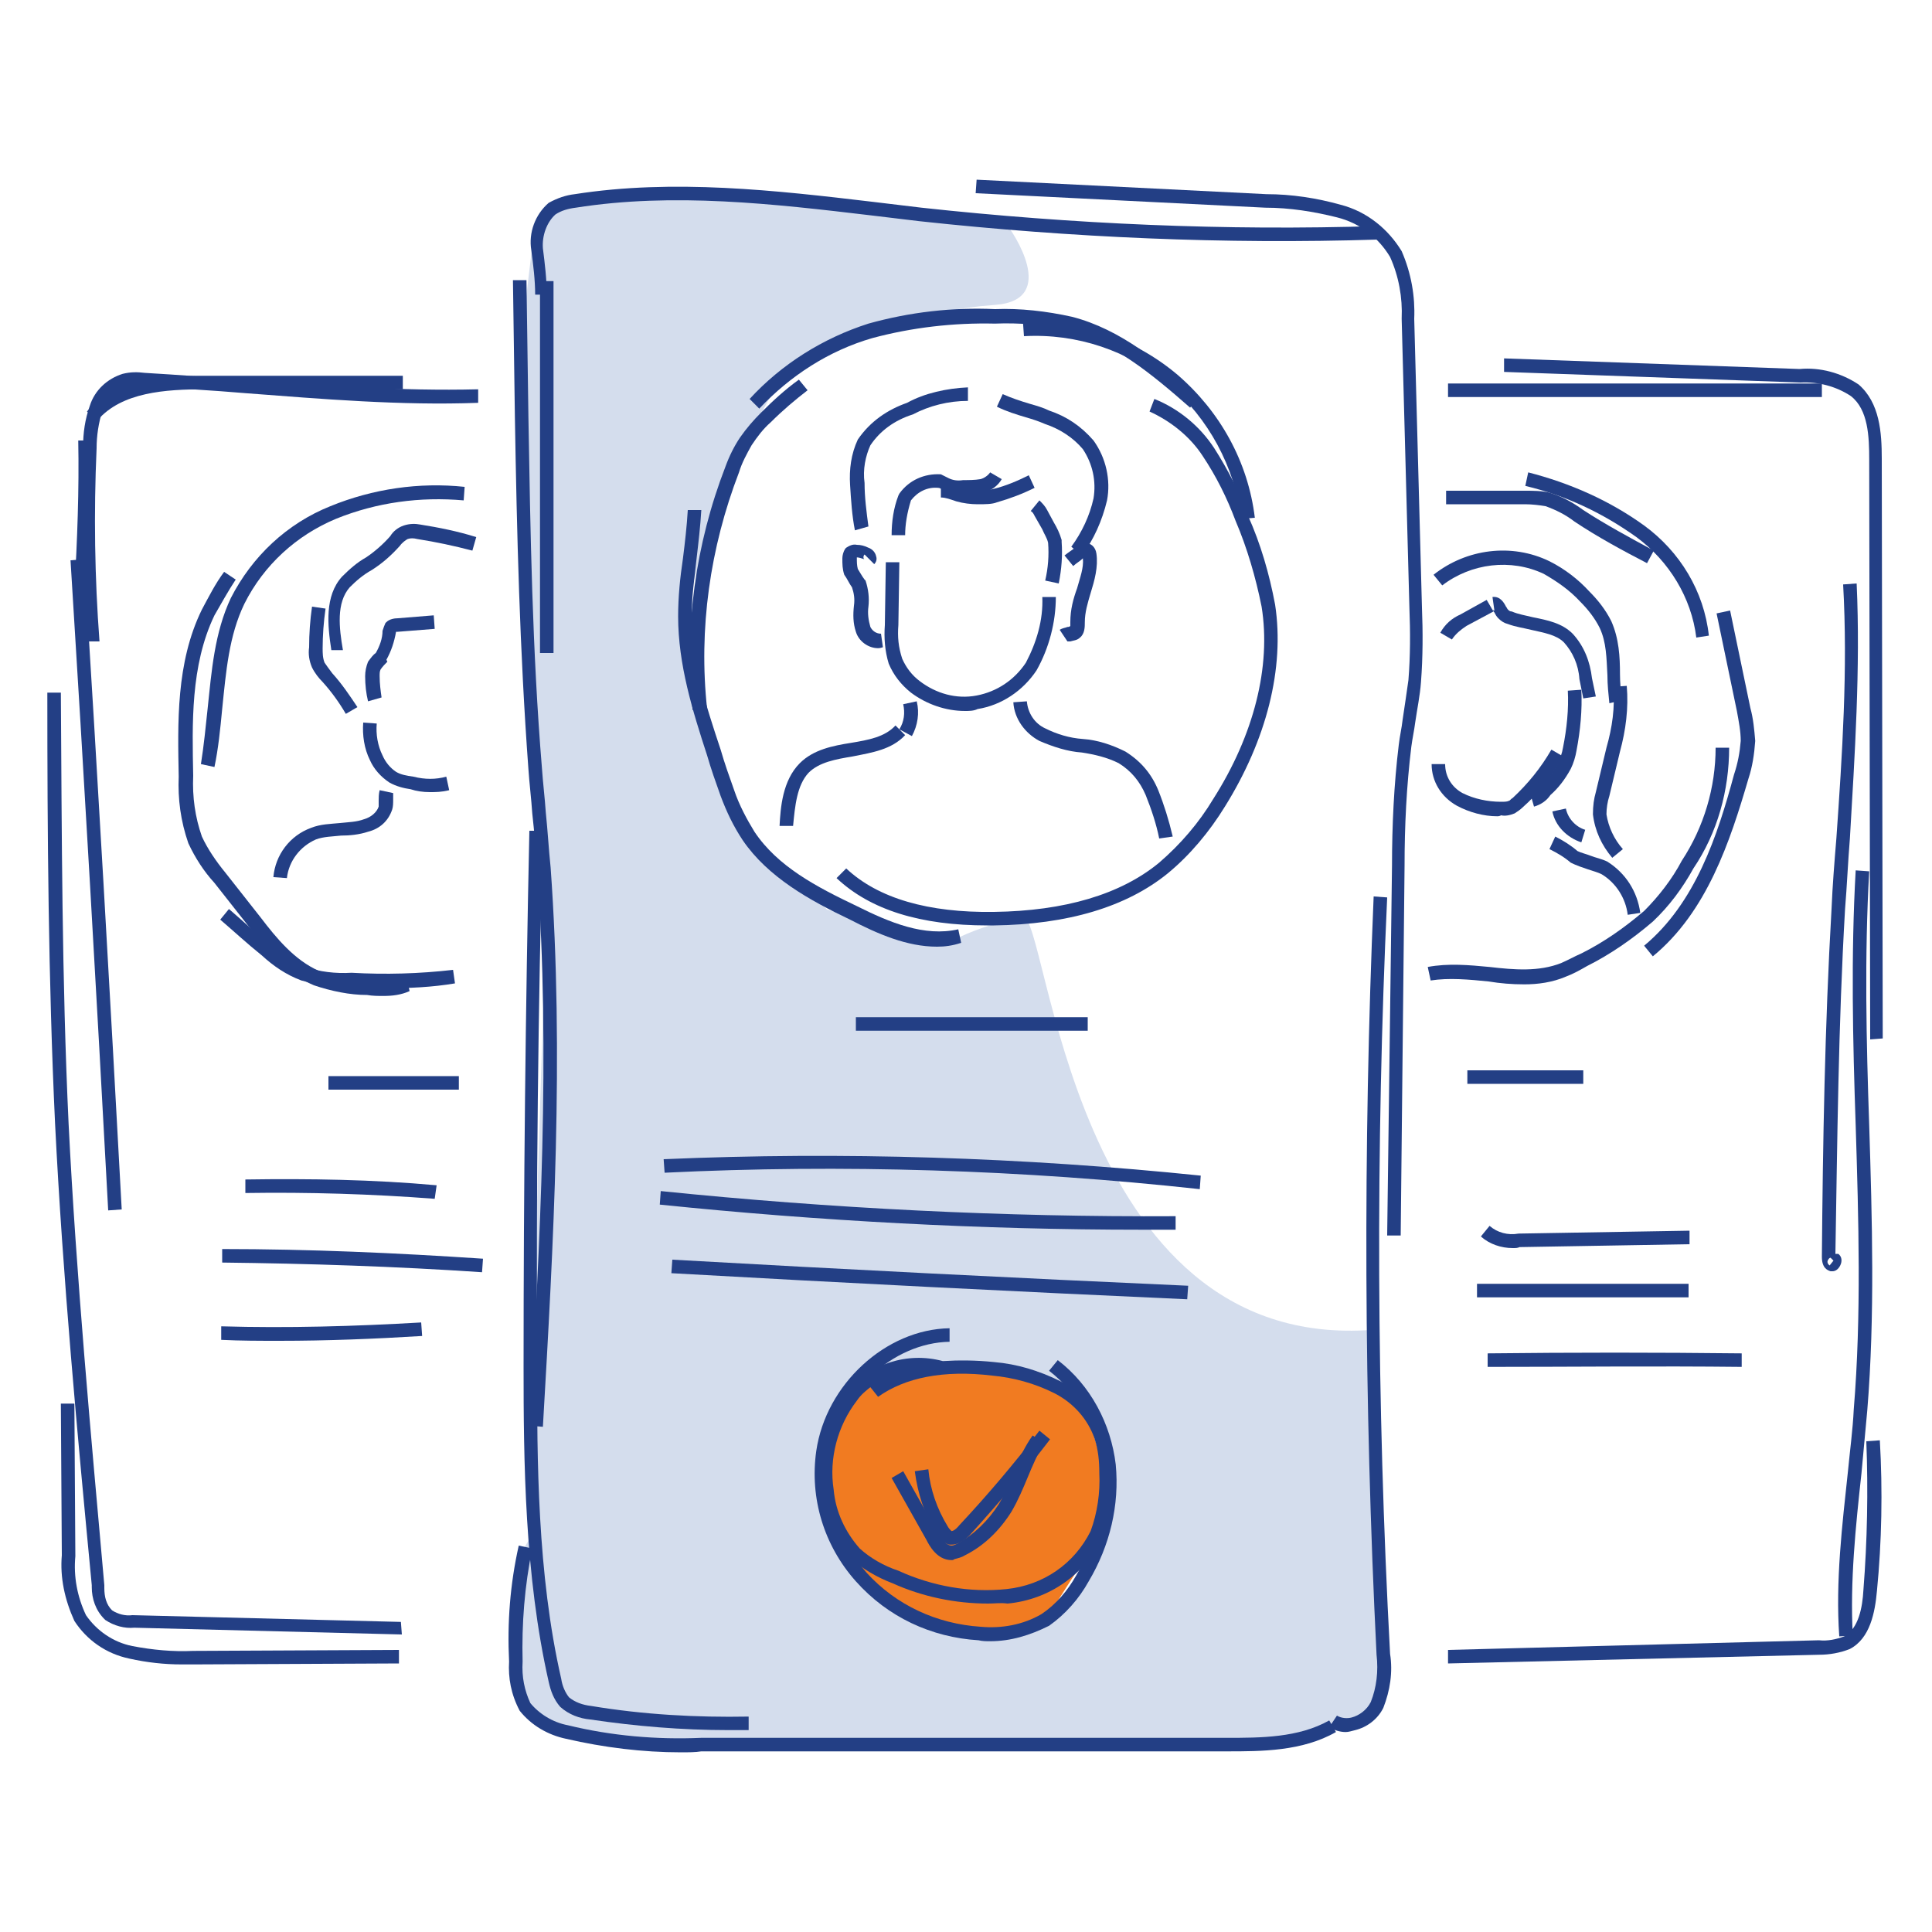 <?xml version="1.0" encoding="utf-8"?>
<!-- Generator: Adobe Illustrator 24.0.2, SVG Export Plug-In . SVG Version: 6.00 Build 0)  -->
<svg version="1.1" id="Layer_1" xmlns="http://www.w3.org/2000/svg" xmlns:xlink="http://www.w3.org/1999/xlink" x="0px" y="0px"
	 viewBox="0 0 200 200" style="enable-background:new 0 0 200 200;" xml:space="preserve">
<style type="text/css">
	.st0{fill:#F17B21;}
	.st1{fill:#D4DDED;}
	.st2{fill:#233F85;}
</style>
<g id="Group_14459" transform="translate(3699.717 -4514.838)">
	<path id="Path_40583" class="st0" d="M-3606.8,4656.2l-5.4,3.2l-2,5.8v6.4l3.7,7.2l8.1,5.2h7.1l4.1-1.9l2.8-4.4l2.7-4.4l0.6-5.2
		l-2.2-7.4l-5.5-3.8l-6.9-0.6L-3606.8,4656.2z"/>
	<path id="Path_40584" class="st1" d="M-3557.6,4652.5c-31.4,2.4-33.6-43-36.2-42.7c-2.3,0.4-4.6,1.1-6.7,2.1l-1.2,0.3l-12.4-3.2
		l-9.1-9l-3.4-9.3l-1.6-14.8l3-9.1l3-6.9l3.3-5.9l10.2-5.2c3.9-1.3,7.9-2.1,12-2.4c6.8-0.5,1.5-7.9,1.5-7.9l-14-2l-8.6-1l-14.2-0.9
		l-8.1,1l-2.6,1l-1.7,1.9l-1.9,15.9l1.4,29l1.7,26.6l-1.7,54l0.4,9.4l-0.9,1.6l-1,5.2v6.7l0.9,4.6l2.5,2l8.2,1.7l28.1,0.3l41.7-0.6
		l3.5-1.7l3.4-0.9l1.4-3.3L-3557.6,4652.5z M-3585.2,4673.3l-2.7,4.4l-2.8,4.4l-4.1,1.9h-7.1l-8.1-5.2l-3.7-7.2v-6.4l2-5.8l5.4-3.2
		h7.1l6.9,0.6l5.5,3.8l2.2,7.4L-3585.2,4673.3z"/>
	<g id="Group_14338" transform="translate(-3699.217 4515.338)">
		<path class="st2" d="M93.2,54.9h-1.4c0-1.4,0.2-2.8,0.7-4.1l0.1-0.2c1-1.4,2.6-2.1,4.3-2l0.2,0.1c0.2,0.1,0.4,0.2,0.6,0.3
			c0.4,0.2,0.9,0.3,1.5,0.2c0.6,0,1.2,0,1.8-0.1c0.4-0.1,0.8-0.4,1-0.7l1.2,0.7c-0.4,0.7-1.1,1.2-1.9,1.4c-0.7,0.1-1.4,0.2-2.1,0.1
			c-0.7,0-1.4-0.1-2.1-0.4c-0.2-0.1-0.3-0.2-0.5-0.2c-1.1-0.1-2.1,0.4-2.8,1.3C93.4,52.6,93.2,53.8,93.2,54.9z"/>
		<path class="st2" d="M100.7,51.7c-0.7,0-1.5-0.1-2.2-0.3c-0.6-0.2-1.1-0.4-1.6-0.4l0-1.4c0.7,0,1.4,0.2,2,0.5
			c1.1,0.3,2.3,0.3,3.5,0c1.2-0.3,2.4-0.8,3.6-1.4l0.6,1.3c-1.2,0.6-2.5,1.1-3.9,1.5C102.2,51.7,101.5,51.7,100.7,51.7z"/>
		<path class="st2" d="M109.1,59.9l-1.4-0.3c0.3-1.3,0.4-2.6,0.3-3.9c-0.1-0.5-0.4-0.9-0.6-1.4l-0.8-1.4c-0.1-0.2-0.2-0.4-0.4-0.5
			l0.9-1.1c0.3,0.3,0.6,0.6,0.8,1l0.7,1.3c0.3,0.5,0.6,1.1,0.8,1.8l0,0.2C109.5,57,109.4,58.4,109.1,59.9z"/>
		<path class="st2" d="M90.4,66.6c-1,0-2-0.7-2.3-1.7c-0.3-0.9-0.3-1.8-0.2-2.7c0.1-0.7,0-1.3-0.2-1.9c-0.3-0.4-0.5-0.9-0.8-1.3
			c-0.2-0.6-0.2-1.1-0.2-1.7c0-0.3,0.1-0.7,0.3-1l0.1-0.1c0.3-0.2,0.7-0.4,1.1-0.3c0.4,0,0.8,0.1,1.2,0.3c0.3,0.1,0.7,0.4,0.8,0.9
			c0.1,0.3,0,0.6-0.2,0.8L89,56.9c-0.2,0.2-0.1,0.5,0,0.5c-0.3-0.1-0.6-0.2-0.8-0.2c0-0.1,0,0,0,0c0,0.5,0,0.8,0.1,1.2
			c0.2,0.3,0.4,0.7,0.7,1.1l0.1,0.1c0.3,0.9,0.4,1.8,0.3,2.7c-0.1,0.7,0,1.4,0.2,2.1c0.2,0.4,0.6,0.7,1.1,0.7l0.2,1.4
			C90.6,66.6,90.5,66.6,90.4,66.6z"/>
		<path class="st2" d="M110,65.9l-0.8-1.2c0.3-0.2,0.6-0.2,0.8-0.3c0.1,0,0.2,0,0.3-0.1c0,0,0-0.3,0-0.4c0-1.3,0.3-2.4,0.7-3.5
			c0.3-1.1,0.7-2.1,0.6-3.1c-0.3,0.3-0.7,0.5-1,0.8l-0.9-1.1c0.5-0.4,1-0.7,1.5-1.1c0.1-0.1,0.4-0.2,0.6-0.2c0,0,0,0,0,0
			c0.6,0,1.1,0.4,1.2,1.1c0.2,1.4-0.2,2.8-0.6,4.1c-0.3,1-0.6,2-0.6,3c0,0.5,0,1.2-0.5,1.6c-0.3,0.3-0.7,0.3-1,0.4
			C110.2,65.9,110,65.9,110,65.9z"/>
		<path class="st2" d="M99.4,73.1c-2,0-4-0.7-5.6-1.9c-1-0.8-1.8-1.8-2.3-3c-0.4-1.3-0.5-2.7-0.4-4l0.1-6.5l1.4,0l-0.1,6.5
			c-0.1,1.2,0,2.3,0.4,3.5c0.4,0.9,1,1.7,1.8,2.3c1.7,1.3,3.8,1.9,5.9,1.5c2.1-0.4,3.9-1.6,5.1-3.4c1.1-2.1,1.8-4.4,1.7-6.8l1.4,0
			c0,2.6-0.7,5.3-2,7.6c-1.4,2.1-3.6,3.6-6.1,4C100.3,73.1,99.8,73.1,99.4,73.1z"/>
		<path class="st2" d="M93.9,75.7L92.6,75c0.5-0.8,0.6-1.7,0.4-2.6l1.4-0.3C94.7,73.3,94.5,74.6,93.9,75.7z"/>
		<path class="st2" d="M119.5,86.3c-0.3-1.5-0.8-3-1.4-4.5c-0.6-1.4-1.5-2.5-2.8-3.3c-1.2-0.6-2.5-0.9-3.8-1.1
			c-1.5-0.1-3-0.6-4.4-1.2c-1.5-0.8-2.6-2.3-2.7-4l1.4-0.1c0.1,1.2,0.8,2.3,1.9,2.8c1.2,0.6,2.5,1,3.9,1.1c1.5,0.1,3,0.6,4.4,1.3
			c1.6,1,2.7,2.3,3.4,4c0.6,1.5,1.1,3.1,1.5,4.8L119.5,86.3z"/>
		<path class="st2" d="M81.6,85L80.2,85c0.1-1.9,0.3-4.7,2.1-6.5c1.4-1.4,3.4-1.8,5.3-2.1c1.8-0.3,3.5-0.6,4.6-1.8l1,1
			c-1.4,1.5-3.4,1.8-5.4,2.2c-1.8,0.3-3.5,0.6-4.6,1.7C82,80.8,81.8,82.9,81.6,85z"/>
		<path class="st2" d="M88,54.4c-0.3-1.5-0.4-3.1-0.5-4.7c-0.1-1.6,0.1-3.2,0.8-4.7c1.3-1.9,3.1-3.1,5.1-3.8c1.8-1,4.1-1.5,6.3-1.6
			l0,1.4c-2,0-4,0.5-5.7,1.4c-1.9,0.6-3.4,1.7-4.4,3.2c-0.5,1.1-0.8,2.5-0.6,3.9c0,1.5,0.2,3,0.4,4.5L88,54.4z"/>
		<path class="st2" d="M111.5,57l-1.1-0.9c1.1-1.5,1.9-3.2,2.3-5c0.3-1.8-0.1-3.6-1.1-5.1c-1-1.2-2.4-2.1-3.9-2.6
			c-0.7-0.3-1.3-0.5-2-0.7c-1-0.3-2-0.6-3-1.1l0.6-1.3c0.9,0.4,1.8,0.7,2.8,1c0.7,0.2,1.4,0.4,2,0.7c1.8,0.6,3.3,1.6,4.6,3.1
			c1.3,1.8,1.8,4.1,1.4,6.2C113.6,53.4,112.7,55.4,111.5,57z"/>
		<path class="st2" d="M71.2,73c-0.9-8.5,0.3-17.2,3.4-25.2c0.4-1.1,0.9-2.1,1.5-3c0.7-1,1.4-1.8,2.2-2.6c1.2-1.2,2.5-2.4,3.9-3.4
			l0.9,1.1c-1.3,1-2.6,2.1-3.8,3.3c-0.8,0.7-1.4,1.5-2,2.4c-0.5,0.9-1,1.8-1.3,2.8c-3,7.8-4.2,16.2-3.3,24.5L71.2,73z"/>
		<path class="st2" d="M96.5,97.5c-3.1,0-6.1-1.3-9-2.8c-4.2-2-8.5-4.4-11.1-8.2c-1-1.5-1.7-3-2.3-4.6c-0.5-1.4-1-2.8-1.4-4.2
			c-1.5-4.6-3-9.4-3-14.4c0-2,0.2-4,0.5-6c0.2-1.6,0.4-3.3,0.5-5l1.4,0c-0.1,1.7-0.3,3.4-0.5,5.1c-0.2,1.9-0.5,3.9-0.5,5.8
			c0,4.8,1.5,9.4,3,13.9c0.4,1.4,0.9,2.8,1.4,4.2c0.5,1.5,1.3,3,2.1,4.3c2.4,3.6,6.4,5.7,10.6,7.7c3.4,1.7,7,3.2,10.5,2.4l0.3,1.4
			C98.1,97.4,97.3,97.5,96.5,97.5z"/>
		<path class="st2" d="M78.1,41.8l-1-1c3.3-3.6,7.6-6.3,12.3-7.8c4.3-1.2,8.7-1.7,13.1-1.5c2.6-0.1,5.3,0.2,8,0.8
			c5,1.3,9.1,4.7,13.1,8.3l-0.9,1.1c-4.1-3.6-7.9-6.7-12.6-8c-2.5-0.6-5.1-0.8-7.6-0.7c-4.3-0.1-8.6,0.4-12.7,1.5
			C85.3,35.8,81.3,38.4,78.1,41.8z"/>
		<path class="st2" d="M128,53.2c-0.7-5.4-3.4-10.4-7.5-13.9c-4.2-3.5-9.5-5.3-15-5l-0.1-1.4c5.8-0.3,11.5,1.6,16,5.4
			c4.4,3.8,7.3,9,8,14.8L128,53.2z"/>
		<path class="st2" d="M101.7,95.3c-6.9,0-12.1-1.6-15.6-4.9l1-1c3.3,3.1,8.5,4.6,15.3,4.5c7.3-0.1,13.1-1.8,17.1-5.1
			c2.2-1.9,4.1-4.1,5.6-6.6c4.2-6.6,6-13.7,5-19.9c-0.6-3-1.5-6.1-2.7-8.9c-0.9-2.4-2-4.6-3.4-6.7c-1.3-2-3.3-3.6-5.5-4.6l0.5-1.3
			c2.5,1,4.7,2.8,6.2,5.1c1.4,2.2,2.6,4.5,3.5,7c1.3,2.9,2.2,6,2.8,9.2c1,6.6-0.9,14-5.2,20.9c-1.6,2.6-3.6,5-5.9,6.9
			c-4.3,3.5-10.4,5.3-18,5.4C102.2,95.3,102,95.3,101.7,95.3z"/>
		<rect x="55.4" y="28.6" class="st2" width="1.4" height="38.5"/>
		<path class="st2" d="M55.7,147.2l-1.4-0.1c1.1-18.9,2.2-38.5,0.8-57.7c-0.1-1.9-0.3-3.8-0.5-5.7c-0.1-1.5-0.3-3.1-0.4-4.6
			c-0.9-12.2-1.2-24.5-1.4-36.5l-0.2-14.1l1.4,0l0.2,14.1c0.2,11.9,0.4,24.3,1.4,36.4c0.1,1.5,0.3,3.1,0.4,4.6
			c0.2,1.9,0.3,3.8,0.5,5.7C57.9,108.7,56.8,128.3,55.7,147.2z"/>
		<path class="st2" d="M74.9,178.6c-4.8,0-9.6-0.4-14.3-1.1c-1.1-0.1-2.2-0.5-3.1-1.3c-0.7-0.8-1-1.7-1.2-2.6
			c-2.5-11-2.6-23-2.6-32.6c0-18.4,0.2-37.1,0.6-55.5l1.4,0c-0.5,18.4-0.7,37.1-0.6,55.5c0,9.5,0,21.4,2.5,32.3
			c0.1,0.7,0.4,1.4,0.8,1.9c0.6,0.5,1.4,0.8,2.3,0.9c5.4,0.9,10.9,1.2,16.3,1.1l0,1.4C76.3,178.6,75.6,178.6,74.9,178.6z"/>
		<path class="st2" d="M70,180.9c-4,0-8-0.5-11.9-1.4c-1.9-0.4-3.6-1.4-4.8-2.9c-0.9-1.7-1.2-3.4-1.1-5.1c-0.2-4,0.1-8,1-12l1.4,0.3
			c-0.8,3.9-1.1,7.8-1,11.7c-0.1,1.6,0.2,3,0.8,4.3c0.9,1.1,2.3,2,3.9,2.3c4.5,1.1,9.2,1.5,13.8,1.3l54.4,0c3.5,0,7.4,0,10.6-1.8
			l0.7,1.2c-3.5,2-7.7,2-11.3,2l-54.4,0C71.5,180.9,70.7,180.9,70,180.9z"/>
		<path class="st2" d="M54.9,30c0-1.5-0.2-3.1-0.4-4.6c-0.3-1.8,0.4-3.7,1.8-4.9c0.9-0.5,1.8-0.8,2.7-0.9
			c10.2-1.6,20.8-0.4,30.9,0.8c1.7,0.2,3.3,0.4,5,0.6c15.6,1.7,31.5,2.4,47.2,1.9l0,1.4c-15.8,0.5-31.7-0.2-47.4-1.9
			c-1.7-0.2-3.3-0.4-5-0.6c-10.1-1.2-20.5-2.4-30.6-0.8c-0.8,0.1-1.5,0.3-2.1,0.7c-0.9,0.8-1.4,2.2-1.3,3.5c0.2,1.6,0.4,3.2,0.4,4.8
			L54.9,30z"/>
		<path class="st2" d="M144.5,127.4l-1.4,0l0.5-38.3c0-4.1,0.2-8.4,0.7-12.5c0.1-0.9,0.3-1.7,0.4-2.6c0.2-1.3,0.4-2.7,0.6-4.1
			c0.2-2.5,0.2-5,0.1-7.5l-0.8-29.9c0.1-2.2-0.3-4.4-1.2-6.4c-1.2-2-3.1-3.5-5.5-4.1c-2.4-0.6-4.9-1-7.4-1l-30-1.5l0.1-1.4l30,1.5
			c2.6,0,5.2,0.4,7.7,1.1c2.7,0.7,4.9,2.5,6.3,4.8c1,2.3,1.4,4.7,1.3,7l0.8,29.9c0.1,2.5,0.1,5.1-0.1,7.7c-0.1,1.4-0.4,2.8-0.6,4.2
			c-0.1,0.8-0.3,1.7-0.4,2.5c-0.5,4.1-0.7,8.2-0.7,12.3L144.5,127.4z"/>
		<path class="st2" d="M138.8,178.8c-0.6,0-1.2-0.2-1.7-0.5l0.8-1.2c0.5,0.3,1.1,0.3,1.5,0.2c0.8-0.2,1.6-0.8,2-1.6
			c0.6-1.5,0.8-3.2,0.6-4.9c-1.3-26.1-1.4-52.5-0.3-78.5l1.4,0.1c-1.2,26-1.1,52.3,0.3,78.3c0.3,1.9,0,3.8-0.7,5.6
			c-0.6,1.2-1.7,2-2.9,2.3C139.4,178.7,139.1,178.8,138.8,178.8z"/>
		<rect x="88.1" y="104.8" class="st2" width="24" height="1.4"/>
		<path class="st2" d="M123.7,122.6c-18.3-2-37-2.6-55.4-1.7l-0.1-1.4c18.5-0.8,37.2-0.2,55.6,1.7L123.7,122.6z"/>
		<path class="st2" d="M117.7,126.8c-16.6,0-33.4-0.9-49.9-2.6l0.1-1.4c17.6,1.8,35.6,2.7,53.3,2.6l0,1.4
			C120.1,126.8,118.9,126.8,117.7,126.8z"/>
		<path class="st2" d="M122.4,134c-17.8-0.8-35.7-1.7-53.4-2.7l0.1-1.4c17.7,1,35.6,1.9,53.4,2.7L122.4,134z"/>
		<path class="st2" d="M102,169.4c-0.4,0-0.8,0-1.2-0.1c-4.9-0.3-9.4-2.4-12.7-6.1c-3.3-3.7-4.8-8.6-4.1-13.5
			c1-6.9,7.2-12.6,13.8-12.7l0,1.4c-5.9,0.1-11.5,5.3-12.4,11.5c-0.6,4.5,0.8,9,3.8,12.4c3.1,3.4,7.3,5.3,11.8,5.6
			c2.2,0.2,4.4-0.2,6.3-1.3c1.5-1,2.7-2.4,3.6-4c2-3.4,2.9-7.3,2.6-11.3c-0.4-3.9-2.3-7.5-5.4-9.9l0.9-1.1c3.4,2.6,5.5,6.6,6,10.8
			c0.4,4.2-0.6,8.4-2.8,12.1c-1,1.8-2.4,3.4-4.1,4.6C106.1,168.8,104.1,169.4,102,169.4z"/>
		<path class="st2" d="M101.8,165.5c-3.4,0-6.8-0.7-9.9-2.1c-1.6-0.6-3.1-1.5-4.4-2.6c-1.8-1.9-2.9-4.4-3.1-6.9
			c-0.5-3.6,0.5-7.4,2.7-10.3c2.4-2.9,6.3-4.2,10-3.2c1.6-0.1,3.4-0.1,5.3,0.1c2.4,0.2,4.7,0.9,6.9,2c2.3,1.2,4,3.1,4.9,5.5
			c0.4,1.3,0.6,2.6,0.5,4c0.2,2.2-0.2,4.5-1,6.6c-1.9,3.9-5.6,6.5-9.9,6.9C103.1,165.4,102.5,165.5,101.8,165.5z M89.6,143.1
			c-0.5,0.4-1,0.8-1.4,1.4c-2,2.6-2.9,6-2.4,9.2c0.2,2.3,1.2,4.4,2.7,6.1c1.1,1,2.5,1.8,4,2.3c3.5,1.6,7.4,2.3,11.2,1.9
			c3.8-0.4,7-2.6,8.7-6c0.7-1.9,1-4,0.9-6c0-1.2-0.1-2.4-0.5-3.6c-0.7-2-2.2-3.7-4.2-4.7c-2-1-4.2-1.6-6.4-1.8
			c-5-0.6-9,0.2-11.8,2.2L89.6,143.1z"/>
		<path class="st2" d="M98,159.4c-0.2,0-0.4,0-0.5-0.1c-0.5-0.2-0.9-0.6-1.1-1.1c-1.2-1.9-1.9-4.1-2.2-6.4l1.4-0.2
			c0.2,2.1,0.9,4.1,2,5.9c0.1,0.2,0.3,0.4,0.4,0.5c0.1,0,0.4-0.1,0.8-0.6c2.9-3.1,5.7-6.4,8.3-9.8l1.1,0.9c-2.6,3.4-5.4,6.7-8.3,9.9
			C99.6,158.7,98.9,159.4,98,159.4z"/>
		<path class="st2" d="M98,161c-1.5,0-2.3-1.5-2.6-2.1l-3.6-6.4l1.2-0.7l3.6,6.4c0.5,0.9,1,1.3,1.4,1.3c0.2,0,0.4-0.1,0.6-0.2
			c1.8-1,3.2-2.4,4.3-4.1c0.6-1,1.1-2.2,1.6-3.4c0.5-1.3,1.1-2.6,1.9-3.7l1.2,0.8c-0.7,1.1-1.2,2.3-1.7,3.5c-0.5,1.2-1,2.4-1.7,3.6
			c-1.2,1.9-2.8,3.5-4.8,4.5c-0.3,0.2-0.7,0.3-1.1,0.4C98.2,161,98.1,161,98,161z"/>
		<path class="st2" d="M33.8,66.8c-0.4-2.6-0.7-5.6,1.1-7.6c0.8-0.8,1.6-1.5,2.5-2c0.9-0.6,1.8-1.4,2.5-2.2c0.3-0.5,0.8-0.9,1.4-1.1
			c0.6-0.2,1.2-0.2,1.7-0.1c1.9,0.3,3.9,0.7,5.8,1.3l-0.4,1.4c-1.9-0.5-3.8-0.9-5.7-1.2c-0.4-0.1-0.7-0.1-1,0
			c-0.2,0.1-0.6,0.4-0.8,0.7c-0.9,1-1.8,1.8-2.9,2.5c-0.9,0.5-1.6,1.1-2.3,1.8c-1.4,1.6-1.1,4.2-0.7,6.5L33.8,66.8z"/>
		<path class="st2" d="M35.3,73.4c-0.7-1.2-1.5-2.3-2.4-3.3c-0.4-0.4-0.8-0.9-1.1-1.5c-0.3-0.7-0.4-1.4-0.3-2.1
			c0-1.4,0.1-2.8,0.3-4.2l1.4,0.2c-0.2,1.4-0.3,2.8-0.3,4.1c0,0.5,0,1,0.2,1.5c0.2,0.3,0.5,0.7,0.8,1.1c1,1.1,1.8,2.3,2.6,3.5
			L35.3,73.4z"/>
		<path class="st2" d="M37.6,72.1c-0.2-0.8-0.3-1.7-0.3-2.6c0-0.5,0.1-1,0.3-1.5c0.3-0.4,0.5-0.7,0.8-0.9c0.4-0.7,0.7-1.5,0.7-2.3
			c0.1-0.3,0.2-0.6,0.3-0.8l0.1-0.1c0.3-0.3,0.8-0.4,1.2-0.4l3.7-0.3l0.1,1.4l-3.8,0.3c-0.1,0-0.1,0-0.2,0c-0.2,1.1-0.5,2-1,2.9
			L39.6,68c-0.2,0.2-0.5,0.5-0.7,0.8c-0.1,0.2-0.1,0.4-0.1,0.7c0,0.8,0.1,1.5,0.2,2.2L37.6,72.1z"/>
		<path class="st2" d="M44,81.5c-0.7,0-1.4-0.1-2-0.3c-0.7-0.1-1.5-0.3-2.2-0.7c-0.9-0.6-1.6-1.4-2-2.3c-0.6-1.2-0.8-2.6-0.7-3.9
			l1.4,0.1c-0.1,1.1,0.1,2.3,0.6,3.3c0.3,0.7,0.8,1.3,1.4,1.7c0.5,0.3,1.1,0.4,1.8,0.5c1.2,0.3,2.3,0.3,3.4,0l0.3,1.4
			C45.2,81.5,44.6,81.5,44,81.5z"/>
		<path class="st2" d="M29.2,90.4l-1.4-0.1c0.2-2.3,1.7-4.3,3.9-5.1c1-0.4,2-0.4,3-0.5c0.9-0.1,1.7-0.1,2.5-0.4
			c0.7-0.2,1.3-0.7,1.5-1.3c0-0.1,0-0.4,0-0.6c0-0.3,0-0.7,0.1-1.1l1.4,0.3c0,0.2,0,0.4,0,0.7c0,0.3,0,0.7-0.1,1
			c-0.4,1.2-1.3,2-2.5,2.3c-0.9,0.3-1.9,0.4-2.8,0.4c-0.9,0.1-1.8,0.1-2.6,0.4C30.6,87.1,29.4,88.6,29.2,90.4z"/>
		<path class="st2" d="M21.7,78.9l-1.4-0.3c0.3-1.9,0.5-3.9,0.7-5.8c0.4-3.8,0.7-7.8,2.4-11.4c2.2-4.3,5.8-7.7,10.3-9.5
			c4.4-1.8,9.2-2.5,13.9-2l-0.1,1.4c-4.5-0.4-9,0.2-13.2,1.9c-4.1,1.7-7.5,4.8-9.5,8.8c-1.6,3.3-1.9,7-2.3,10.9
			C22.3,75,22.1,77,21.7,78.9z"/>
		<path class="st2" d="M39.2,102.6c-0.6,0-1.1,0-1.7-0.1c-1.8,0-3.7-0.4-5.5-1c-2.9-1.2-4.9-3.8-6.6-5.9l-3.7-4.7
			c-1.1-1.2-2-2.6-2.7-4.1c-0.8-2.3-1.1-4.6-1-6.9c-0.1-5.5-0.3-11.8,2.4-17.3c0.7-1.3,1.4-2.7,2.3-3.9l1.2,0.8
			c-0.8,1.2-1.5,2.5-2.2,3.7c-2.5,5.2-2.3,11.3-2.2,16.6c-0.1,2.2,0.2,4.3,0.9,6.3c0.6,1.3,1.5,2.6,2.4,3.7l3.7,4.7
			c1.6,2.1,3.5,4.4,6,5.5c1.6,0.6,3.3,0.9,5.1,0.9c1.4,0.2,2.7,0.1,4-0.2l0.3,1.4C41,102.5,40.1,102.6,39.2,102.6z"/>
		<path class="st2" d="M39.5,101.8c-1.2,0-2.4,0-3.5-0.1c-1.7,0-3.5-0.2-5.3-0.7c-1.6-0.6-2.9-1.5-4.1-2.6c-1.5-1.2-2.9-2.5-4.3-3.7
			l0.9-1.1c1.4,1.2,2.8,2.5,4.2,3.7c1.1,1,2.3,1.8,3.7,2.3c1.5,0.5,3.1,0.7,4.8,0.6c3.5,0.2,7,0.1,10.5-0.3l0.2,1.4
			C44.2,101.7,41.9,101.8,39.5,101.8z"/>
		<path class="st2" d="M8.4,65.9c-0.5-6.7-0.6-13.4-0.3-20.1c0-1.5,0.2-2.9,0.7-4.3c0.5-1.6,1.8-2.8,3.4-3.3
			c0.8-0.2,1.5-0.2,2.3-0.1c3.5,0.2,7.1,0.5,10.6,0.7c7.8,0.6,15.9,1.2,23.9,1l0,1.4c-8,0.3-16.2-0.4-24.1-1
			c-3.5-0.3-7.1-0.5-10.6-0.7c-0.6-0.1-1.2,0-1.8,0.1c-1.1,0.3-2,1.2-2.4,2.4c-0.4,1.3-0.6,2.6-0.6,3.9c-0.3,6.7-0.2,13.4,0.3,20
			L8.4,65.9z"/>
		<path class="st2" d="M8.6,60.7l-1.4-0.1c0.3-5.2,0.5-10.4,0.4-15.5l1.4,0c0,4.9-0.1,10-0.4,14.9l0,0L8.6,60.7z"/>
		<path class="st2" d="M9.6,43l-1.1-0.9c2.9-3.4,7.8-3.7,12.2-3.7l20.5,0l0,1.4l-20.5,0C16.6,39.8,12.1,40.1,9.6,43z"/>
		<path class="st2" d="M10.7,124.8c-1.2-22.3-2.5-44.9-3.9-67.3l1.4-0.1c1.4,22.4,2.7,45.1,3.9,67.3L10.7,124.8z"/>
		<path class="st2" d="M41.1,168.7L13.4,168c-1,0.1-2.1-0.2-3-0.8l-0.1-0.1C9.4,166.2,9,165,9,163.8l0-0.2
			c-1.5-15.7-3-31.8-3.8-47.8c-0.7-14.9-0.8-30-0.8-44.6l1.4,0c0.1,14.6,0.1,29.7,0.8,44.6c0.8,16,2.3,32.1,3.7,47.8l0,0.3
			c0,0.9,0.2,1.7,0.8,2.3c0.6,0.4,1.4,0.6,2.1,0.5l27.8,0.7L41.1,168.7z"/>
		<path class="st2" d="M18.3,171.8c-1.8,0-3.6-0.2-5.4-0.6c-2.4-0.5-4.4-1.9-5.7-3.9c-1-2.2-1.5-4.5-1.3-6.8l-0.1-15.7l1.4,0
			l0.1,15.8c-0.2,2.1,0.2,4.2,1.1,6.1c1.1,1.6,2.8,2.8,4.8,3.2c2.1,0.4,4.2,0.6,6.3,0.5l21.3-0.1l0,1.4l-21.2,0.1
			C19.1,171.8,18.7,171.8,18.3,171.8z"/>
		<rect x="33.5" y="110.9" class="st2" width="13.5" height="1.4"/>
		<path class="st2" d="M44.5,123.6c-6.5-0.5-13.1-0.7-19.6-0.6l0-1.4c6.6-0.1,13.2,0,19.8,0.6L44.5,123.6z"/>
		<path class="st2" d="M49.4,131.2c-8.9-0.6-18-0.9-26.9-1l0-1.4c9,0,18,0.4,27,1L49.4,131.2z"/>
		<path class="st2" d="M28.4,138.3c-2,0-4,0-6-0.1l0-1.4c6.9,0.2,13.8,0,20.7-0.4l0.1,1.4C38.3,138.1,33.4,138.3,28.4,138.3z"/>
		<path class="st2" d="M154.5,84c-1.4,0-2.9-0.4-4.2-1.1c-1.6-0.9-2.6-2.5-2.6-4.3l1.4,0c0,1.3,0.7,2.4,1.8,3c1.2,0.6,2.6,0.9,4,0.9
			c0.3,0,0.6,0,0.8-0.1c0.1,0,0.2-0.2,0.4-0.3c1.6-1.5,2.9-3.1,4-5l1.2,0.7c-1.1,2-2.5,3.8-4.2,5.3c-0.2,0.2-0.5,0.4-0.8,0.6
			c-0.5,0.2-1,0.3-1.4,0.2C154.7,84,154.6,84,154.5,84z"/>
		<path class="st2" d="M158.3,83l-0.4-1.4c0.4-0.1,0.7-0.3,1-0.7c0.8-0.7,1.4-1.5,1.9-2.4c0.2-0.5,0.4-1,0.5-1.6
			c0.4-2,0.6-4,0.5-5.9l1.4-0.1c0.1,2.1-0.1,4.2-0.5,6.3c-0.1,0.6-0.3,1.3-0.6,1.9c-0.6,1.1-1.3,2-2.1,2.7
			C159.6,82.4,159,82.8,158.3,83z"/>
		<path class="st2" d="M163.4,71.8l-0.4-2c-0.1-1.5-0.7-2.8-1.6-3.8c-0.8-0.8-2.1-1-3.4-1.3c-0.8-0.2-1.6-0.3-2.4-0.6
			c-0.4-0.1-0.7-0.3-1-0.6c-0.2-0.2-0.3-0.4-0.4-0.6c-0.1-0.1-0.2-0.3-0.2-0.3c0,0,0.1,0.1,0.2,0.1l-0.2-1.4c0.8-0.1,1.2,0.6,1.4,1
			c0.1,0.1,0.1,0.2,0.2,0.3c0.1,0.1,0.2,0.2,0.4,0.2c0.7,0.3,1.4,0.4,2.2,0.6c1.5,0.3,3,0.6,4.1,1.7c1.2,1.3,1.8,2.9,2,4.6l0.4,1.9
			L163.4,71.8z"/>
		<path class="st2" d="M149.8,65.7l-1.2-0.7c0.5-0.9,1.2-1.5,2.1-1.9l2.7-1.5l0.7,1.2l-2.8,1.5C150.7,64.7,150.2,65.1,149.8,65.7z"
			/>
		<path class="st2" d="M166.1,72.3c-0.1-1-0.2-1.9-0.2-2.9c-0.1-1.8-0.1-3.4-0.8-4.9c-0.5-1-1.2-1.9-2-2.7c-1.1-1.2-2.4-2.1-3.8-2.9
			c-3.4-1.6-7.5-1.1-10.5,1.2l-0.9-1.1c3.4-2.7,8.1-3.3,12-1.4c1.6,0.8,3,1.9,4.1,3.1c0.9,0.9,1.7,1.9,2.3,3.1
			c0.8,1.8,0.9,3.7,0.9,5.5c0,0.9,0.1,1.9,0.2,2.7L166.1,72.3z"/>
		<path class="st2" d="M166.4,88.3c-1.1-1.3-1.8-2.8-2-4.5c0-0.9,0.1-1.6,0.3-2.3l1.1-4.6c0.6-2.1,0.9-4.2,0.7-6.3l1.4-0.1
			c0.2,2.3-0.1,4.6-0.7,6.8l-1.1,4.6c-0.2,0.6-0.3,1.3-0.3,1.9c0.2,1.3,0.8,2.6,1.7,3.6L166.4,88.3z"/>
		<path class="st2" d="M163.2,86.7c-1.5-0.5-2.7-1.7-3-3.2l1.4-0.3c0.2,1,1,1.9,2,2.2L163.2,86.7z"/>
		<path class="st2" d="M168,94.2c-0.2-1.7-1.2-3.3-2.7-4.2c-0.4-0.2-0.8-0.3-1.4-0.5c-0.6-0.2-1.2-0.4-1.8-0.7
			c-0.7-0.6-1.4-1-2.2-1.4l0.6-1.3c0.8,0.4,1.6,0.9,2.3,1.5c0.4,0.2,0.9,0.3,1.4,0.5c0.5,0.2,1.1,0.3,1.7,0.6
			c1.9,1.2,3.1,3.1,3.4,5.3L168,94.2z"/>
		<path class="st2" d="M170,57.8c-2.5-1.3-5.1-2.7-7.5-4.3c-0.9-0.7-1.9-1.2-3-1.6c-0.6-0.1-1.4-0.2-2.1-0.2l-8.2,0l0-1.4l8.2,0
			c0.8,0,1.7,0,2.5,0.2c1.3,0.4,2.4,1,3.5,1.8c2.3,1.5,4.9,2.9,7.3,4.2L170,57.8z"/>
		<path class="st2" d="M175.1,65.5c-0.5-4.1-2.8-7.9-6.2-10.4c-3.5-2.5-7.3-4.3-11.5-5.3l0.3-1.4c4.3,1.1,8.4,2.9,12,5.5
			c3.7,2.7,6.2,6.8,6.7,11.4L175.1,65.5z"/>
		<path class="st2" d="M157.3,101.4c-1.3,0-2.5-0.1-3.7-0.3c-2-0.2-4.1-0.4-6-0.1l-0.3-1.4c2.1-0.4,4.3-0.2,6.4,0
			c2.6,0.3,5.1,0.5,7.4-0.4c0.7-0.3,1.4-0.7,2.1-1c2.4-1.2,4.5-2.7,6.5-4.4c1.5-1.5,2.9-3.3,3.9-5.2c2.3-3.5,3.5-7.6,3.5-11.7l1.4,0
			c0,4.4-1.2,8.8-3.7,12.5c-1.1,2-2.5,3.9-4.2,5.5c-2.1,1.8-4.4,3.4-6.8,4.6c-0.7,0.4-1.4,0.8-2.2,1.1
			C160.2,101.2,158.7,101.4,157.3,101.4z"/>
		<path class="st2" d="M170.6,98.5l-0.9-1.1C175,93,177.3,86,179,79.7c0.4-1.2,0.6-2.3,0.7-3.5c0-1-0.2-2-0.4-3.1l-2.1-10.1l1.4-0.3
			l2.1,10.1c0.3,1.1,0.4,2.2,0.5,3.4c-0.1,1.4-0.3,2.7-0.7,3.9C178.6,86.6,176.2,93.9,170.6,98.5z"/>
		<rect x="149.4" y="39.2" class="st2" width="38.7" height="1.4"/>
		<path class="st2" d="M193.1,107.1l-0.1-60c0-2.4-0.1-5.2-1.9-6.6c-1.5-1-3.4-1.5-5.2-1.4l-30.7-1.1l0-1.4l30.6,1.1
			c2.1-0.2,4.3,0.4,6.1,1.6c2.2,1.9,2.4,5,2.4,7.7l0.1,60L193.1,107.1z"/>
		<path class="st2" d="M189.2,131.1c-0.1,0-0.1,0-0.2,0c-0.3-0.1-0.9-0.3-0.9-1.5c0.1-11.7,0.3-23.9,1-36c0.1-2.4,0.3-4.9,0.5-7.3
			c0.6-8.6,1.2-17.5,0.7-26.3l1.4-0.1c0.4,8.8-0.2,17.8-0.7,26.4c-0.2,2.4-0.3,4.9-0.5,7.3c-0.7,12-0.8,24.1-1,35.7l0.3,0
			c0.4,0.3,0.4,0.8,0.2,1.2C189.8,130.9,189.5,131.1,189.2,131.1z M189,129.7c-0.1,0-0.2,0.1-0.3,0.3c-0.1,0.3,0.2,0.5,0.2,0.5
			l0.4-0.5L189,129.7z"/>
		<path class="st2" d="M189.9,168.9c-0.4-5.7,0.3-11.5,0.9-17.1c0.2-2.1,0.5-4.3,0.6-6.4c0.8-9.7,0.5-19.7,0.2-29.4
			c-0.3-8.7-0.5-17.6,0-26.4l1.4,0.1c-0.5,8.7-0.3,17.7,0,26.3c0.3,9.7,0.6,19.7-0.2,29.5c-0.2,2.2-0.4,4.3-0.6,6.5
			c-0.6,5.5-1.2,11.2-0.9,16.8L189.9,168.9z"/>
		<path class="st2" d="M149.4,171.7l0-1.4l38.4-1c0.9,0.1,1.8-0.1,2.6-0.4c1.5-0.8,1.9-3,2-4.8c0.4-5.1,0.5-10.3,0.3-15.4l1.4-0.1
			c0.3,5.2,0.2,10.5-0.3,15.6c-0.2,2.2-0.7,4.9-2.8,6c-1,0.4-2.1,0.6-3.2,0.6L149.4,171.7z"/>
		<rect x="151.4" y="110.3" class="st2" width="12" height="1.4"/>
		<path class="st2" d="M156.1,128.7c-1.2,0-2.4-0.4-3.3-1.2l0.9-1.1c0.8,0.7,1.9,1,3,0.8l17.7-0.3l0,1.4l-17.6,0.3
			C156.6,128.7,156.4,128.7,156.1,128.7z"/>
		<rect x="152.4" y="132.4" class="st2" width="21.9" height="1.4"/>
		<path class="st2" d="M153.5,141l0-1.4c8.7-0.1,17.6-0.1,26.3,0l0,1.4C171,140.9,162.2,141,153.5,141z"/>
	</g>
</g>
</svg>
